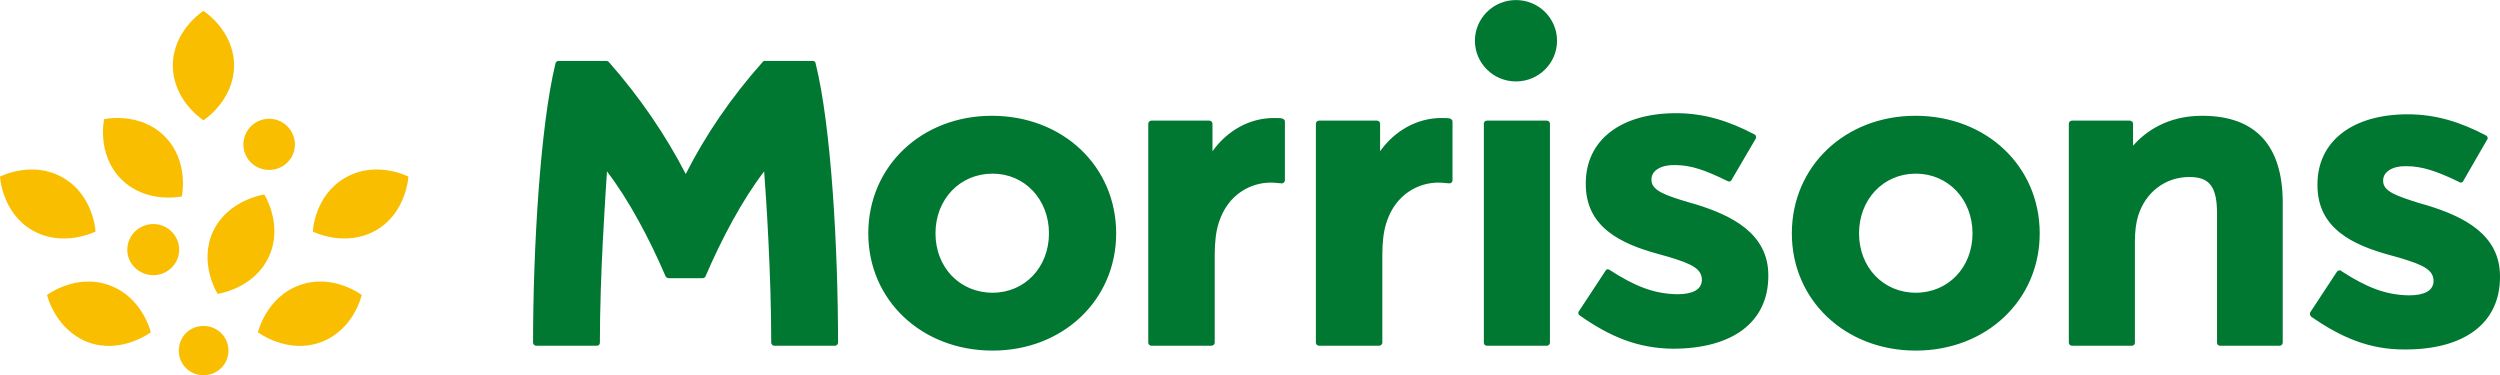 <?xml version="1.0" encoding="UTF-8"?>
<!DOCTYPE svg PUBLIC "-//W3C//DTD SVG 1.1//EN" "http://www.w3.org/Graphics/SVG/1.1/DTD/svg11.dtd">
<!-- Creator: CorelDRAW X8 -->
<svg xmlns="http://www.w3.org/2000/svg" xml:space="preserve" width="84.182mm" height="12.637mm" version="1.1" style="shape-rendering:geometricPrecision; text-rendering:geometricPrecision; image-rendering:optimizeQuality; fill-rule:evenodd; clip-rule:evenodd"
viewBox="0 0 6697 1005"
 xmlns:xlink="http://www.w3.org/1999/xlink">
 <defs>
  <style type="text/css">
   <![CDATA[
    .fil1 {fill:#007831;fill-rule:nonzero}
    .fil0 {fill:#F9BE00;fill-rule:nonzero}
   ]]>
  </style>
 </defs>
 <g id="Layer_x0020_1">
  <path class="fil0" d="M480 669c0,37 -31,68 -69,68 -39,0 -70,-31 -70,-68 0,-38 31,-69 70,-69 38,0 69,31 69,69zm310 -282c0,38 -31,68 -69,68 -38,0 -69,-30 -69,-68 0,-38 31,-69 69,-69 38,0 69,31 69,69zm-163 -212c0,95 -82,147 -82,147 0,0 -82,-52 -82,-147 0,-94 82,-146 82,-146 0,0 82,52 82,146zm-348 144c0,0 -21,94 46,161 67,67 162,46 162,46 0,0 21,-94 -46,-161 -67,-67 -162,-46 -162,-46zm-110 157c82,47 87,144 87,144 0,0 -87,44 -169,-3 -82,-47 -87,-144 -87,-144 0,0 87,-45 169,3zm-43 314c0,0 22,94 111,127 89,32 167,-27 167,-27 0,0 -22,-94 -111,-126 -89,-33 -167,26 -167,26zm594 -102c-40,86 -137,99 -137,99 0,0 -52,-82 -12,-168 41,-85 137,-98 137,-98 0,0 52,82 12,167zm374 -215c0,0 -87,-45 -169,3 -83,47 -87,144 -87,144 0,0 86,44 169,-3 82,-47 87,-144 87,-144zm-236 444c-89,32 -167,-27 -167,-27 0,0 22,-94 111,-126 89,-33 167,26 167,26 0,0 -21,95 -111,127zm-246 22c0,37 -30,66 -67,66 -37,0 -66,-29 -66,-66 0,-37 29,-66 66,-66 37,0 67,29 67,66z"/>
  <path class="fil1" d="M4171 109c0,60 -49,109 -110,109 -61,0 -110,-49 -110,-109 0,-60 49,-109 110,-109 61,0 110,49 110,109zm2331 441c-7,-2 -14,-4 -21,-6 -60,-19 -97,-31 -97,-59l0 -2c0,-24 27,-39 62,-38 42,0 81,13 141,42l1 1c1,0 2,1 4,1 3,0 6,-2 7,-5l64 -111c1,-1 1,-2 1,-3 0,-3 -2,-6 -4,-7 -68,-36 -135,-57 -210,-57 -147,0 -242,71 -242,188l0 2c0,115 93,160 197,188 8,2 17,5 25,7 63,19 89,32 89,62l0 2c-2,24 -25,36 -66,36 -62,-1 -113,-21 -181,-65l0 -1c-2,0 -3,-1 -5,-1 -3,0 -5,2 -7,4l-71 108c-1,1 -1,3 -1,5 0,3 1,5 3,7 82,57 157,88 249,88 161,1 257,-70 257,-194l0 -2c0,-112 -97,-160 -195,-190zm-1765 187l0 2c0,124 -96,195 -256,195 -93,-1 -168,-32 -249,-89 -3,-2 -4,-4 -4,-7 0,-2 1,-4 2,-5l71 -108c1,-2 3,-4 6,-4 2,0 3,1 5,2l0 0c68,44 119,64 181,65 41,0 64,-12 66,-36l0 -2c0,-30 -26,-43 -89,-62 -8,-2 -17,-5 -25,-7 -104,-28 -197,-73 -197,-188l0 -2c0,-117 95,-188 242,-188 75,0 142,21 210,57 3,1 4,4 4,7 0,1 0,2 0,3l-65 111c-1,3 -4,5 -7,5 -1,0 -3,0 -4,-1l0 0c-61,-30 -99,-43 -141,-43 -36,-1 -63,14 -63,38l0 2c0,28 37,41 97,59 7,2 14,4 21,6 98,30 195,79 195,190zm-1043 189l-161 0c-4,0 -8,-4 -8,-8l0 -587c0,-4 4,-8 8,-8l156 0c4,0 8,4 8,8l0 74c40,-56 100,-89 164,-89 9,0 17,0 22,1 4,1 8,4 8,8l0 158c0,2 -1,5 -3,6 -2,2 -4,2 -7,2 -4,0 -15,-2 -28,-2 -51,0 -114,29 -139,107 -8,25 -11,53 -11,88l0 234c0,4 -4,8 -9,8zm-440 -8l0 -234c0,-35 3,-63 11,-88 25,-78 88,-107 139,-107 13,0 24,2 28,2 3,0 5,0 7,-2 1,-1 3,-4 3,-6l0 -158c0,-4 -4,-7 -8,-8 -5,-1 -13,-1 -22,-1 -64,0 -124,33 -164,89l0 -74c0,-4 -4,-8 -8,-8l-156 0c-4,0 -8,4 -8,8l0 587c0,4 4,8 8,8l161 0c5,0 9,-4 9,-8zm-1017 8l-163 0c-4,0 -8,-4 -8,-8 0,-185 -14,-395 -19,-459 -59,77 -114,181 -157,281 -1,3 -4,5 -8,5l-91 0c-3,0 -6,-2 -8,-5 -43,-100 -98,-204 -157,-281 -4,64 -19,274 -19,459 0,4 -3,8 -8,8l-163 0c-4,0 -8,-4 -8,-8 0,-251 19,-579 60,-748 1,-4 4,-7 8,-7l129 0c2,0 4,1 6,3 83,94 153,197 206,300 52,-103 122,-206 206,-300 1,-2 3,-3 6,-3l129 0c3,0 7,3 7,7 42,169 60,497 60,748 0,4 -4,8 -8,8zm3878 -8l0 -375c0,-154 -73,-233 -216,-233 -95,0 -153,44 -185,80l0 -59c0,-4 -4,-8 -9,-8l-155 0c-4,0 -8,4 -8,8l0 587c0,4 4,8 8,8l161 0c5,0 8,-4 8,-8l0 -270c0,-29 3,-52 9,-71 20,-63 73,-103 137,-103 54,0 74,26 74,98l0 346c0,4 3,8 8,8l160 0c4,0 8,-4 8,-8zm-983 -453c-87,0 -152,69 -152,160 0,91 65,159 152,159 87,0 152,-68 152,-159 0,-91 -65,-160 -152,-160zm0 474c-189,0 -332,-135 -332,-314 0,-180 143,-315 331,-315 190,0 333,135 333,315 0,179 -143,314 -332,314zm-980 -21l0 -587c0,-4 -4,-8 -8,-8l-161 0c-5,0 -8,4 -8,8l0 587c0,4 3,8 8,8l161 0c4,0 8,-4 8,-8zm-1493 -453c-88,0 -153,69 -153,160 0,91 65,159 153,159 86,0 151,-68 151,-159 0,-91 -65,-160 -151,-160zm0 474c-190,0 -333,-135 -333,-314 0,-180 143,-315 331,-315 190,0 333,135 333,315 0,179 -143,314 -331,314z"/>
 </g>
</svg>
